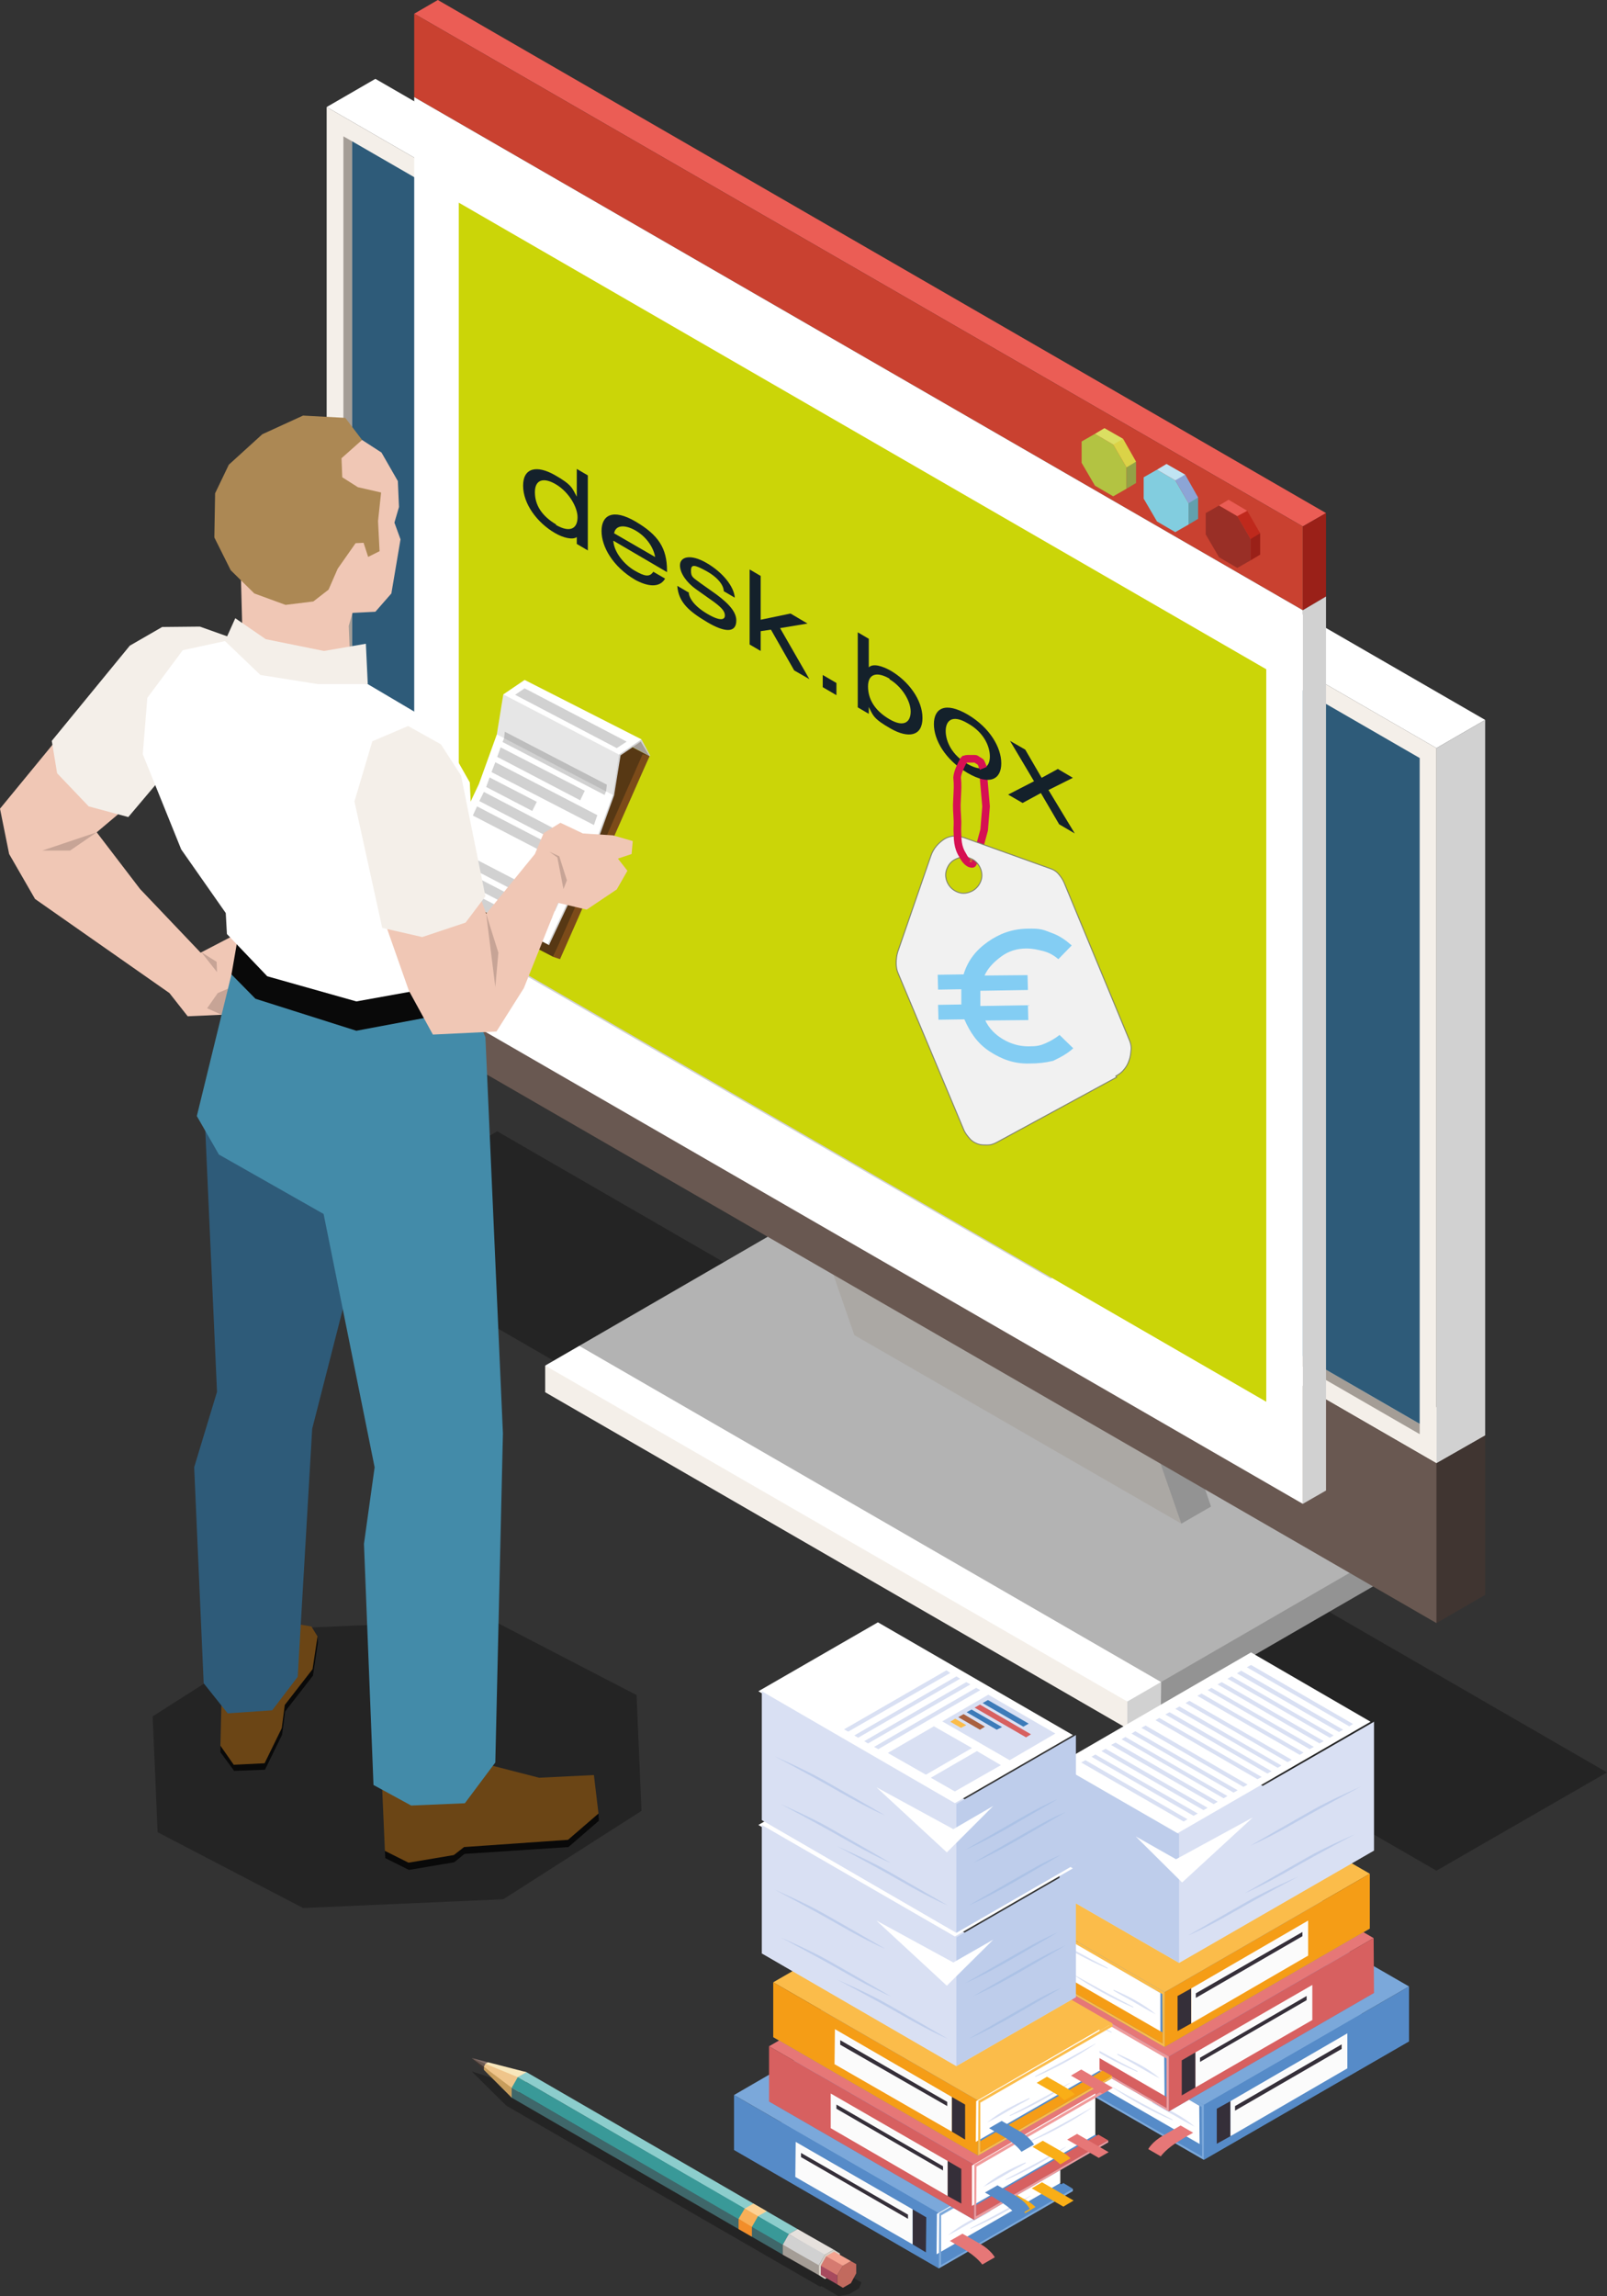 <?xml version="1.0" encoding="utf-8"?>
<!-- Generator: Adobe Illustrator 28.3.0, SVG Export Plug-In . SVG Version: 6.00 Build 0)  -->
<svg version="1.1" id="Ebene_1" xmlns="http://www.w3.org/2000/svg" xmlns:xlink="http://www.w3.org/1999/xlink" x="0px" y="0px"
	 viewBox="0 0 422.1 602.8" style="enable-background:new 0 0 422.1 602.8;" xml:space="preserve">
<rect x="0" y="0" width="422.1" height="602.8" fill="#333333" stroke="none"/>
<g>
	<polygon style="opacity:0.3;fill:#020203;" points="422.1,465.3 377.3,491.1 85.8,322.8 130.6,297 	"/>
	<g>
		<g>
			<polygon style="fill:#D1D1D1;" points="296.1,453.8 291.7,442.9 361.1,409.1 361.1,416.2 			"/>
			<polygon style="fill:#F4EFE9;" points="296.1,453.8 143.2,365.5 143.2,358.5 228.2,388.1 296.1,446.7 			"/>
			<polygon style="fill:#FFFFFF;" points="296.1,446.7 143.2,358.5 208.2,320.9 361.1,409.1 			"/>
		</g>
		<g>
			<polygon style="fill:#D1D1D1;" points="318.1,395.5 310.3,400 202.6,287.6 210.4,283.1 296.3,332.7 			"/>
			<polygon style="fill:#F4EFE9;" points="310.3,400 224.4,350.5 202.6,287.6 288.5,337.2 			"/>
		</g>
	</g>
	<polygon style="opacity:0.3;fill:#020203;" points="305,441.6 304.9,448.8 361.1,416.2 361.1,409.1 208.2,320.9 152.1,353.3 	"/>
	<g>
		<polygon style="fill:#F4EFE9;" points="390.1,376.8 377.3,384.1 85.8,215.8 98.6,208.5 		"/>
		<polygon style="fill:#403531;" points="390.1,418.7 377.3,426.1 368.5,401.4 377.3,384.1 390.1,376.8 		"/>
		<polygon style="fill:#695851;" points="377.3,384.1 85.8,215.8 85.8,257.8 377.3,426.1 		"/>
		<polygon style="fill:#FFFFFF;" points="390.1,189 377.3,196.4 85.8,28.1 98.6,20.7 		"/>
		<polygon style="fill:#D1D1D1;" points="390.1,376.8 377.3,384.1 377.3,196.4 390.1,189 		"/>
		<polygon style="fill:#F4EFE9;" points="377.3,196.4 85.8,28.1 85.8,215.8 377.3,384.1 		"/>
		<polygon style="fill:#A49D96;" points="372.9,373.8 372.9,376.5 90.2,213.3 90.2,35.8 92.5,37.1 92.5,211.9 		"/>
		<polygon style="fill:#2E5B79;" points="372.9,199 372.9,373.8 92.5,211.9 92.5,37.1 		"/>
	</g>
</g>
<polygon style="fill:#EB5D55;" points="348.3,134.7 342.2,138.2 108.8,3.6 115,0 "/>
<polygon style="fill:#9A2018;" points="348.3,156.6 342.2,160.2 342.2,138.2 348.3,134.7 "/>
<polygon style="fill:#D1D1D1;" points="348.3,391.3 342.2,394.8 342.2,160.2 348.3,156.6 "/>
<polygon style="fill:#C94130;" points="342.2,138.2 108.8,3.6 108.8,25.5 342.2,160.2 "/>
<g>
	<g>
		<polygon style="fill:#B3C342;" points="295.9,122.7 292.4,116.7 287.6,113.9 284.1,115.9 284.1,121.5 287.6,127.5 292.4,130.3 
			295.9,128.3 		"/>
		<polygon style="fill:#DBDF62;" points="292.4,116.7 287.6,113.9 290.1,112.4 295,115.2 293.1,116.8 		"/>
		<polygon style="fill:#DBD347;" points="295.9,122.7 292.4,116.7 295,115.2 298.4,121.2 296.5,122.9 		"/>
		<polygon style="fill:#93A146;" points="295.9,128.3 295.9,122.7 298.4,121.2 298.4,126.8 		"/>
	</g>
	<g>
		<polygon style="fill:#82CDDF;" points="312.2,132.1 308.7,126.1 303.9,123.3 300.4,125.3 300.4,130.9 303.9,136.9 308.7,139.7 
			312.2,137.7 		"/>
		<polygon style="fill:#C0E4F3;" points="308.7,126.1 303.9,123.3 306.4,121.8 311.3,124.6 309.4,126.2 		"/>
		<polygon style="fill:#8CA5D6;" points="312.2,132.1 308.7,126.1 311.3,124.6 314.7,130.6 312.8,132.4 		"/>
		<polygon style="fill:#62A0AD;" points="312.2,137.7 312.2,132.1 314.7,130.6 314.7,136.2 		"/>
	</g>
	<g>
		<polygon style="fill:#992F26;" points="328.5,141.5 325,135.5 320.2,132.7 316.7,134.7 316.7,140.3 320.2,146.3 325,149.1 
			328.5,147.1 		"/>
		<polygon style="fill:#EB5D55;" points="325,135.5 320.2,132.7 322.7,131.2 327.6,134.1 325.7,135.6 		"/>
		<polygon style="fill:#BF291C;" points="328.5,141.5 325,135.5 327.6,134.1 331,140 329.1,141.8 		"/>
		<polygon style="fill:#9A2018;" points="328.5,147.1 328.5,141.5 331,140 331,145.6 		"/>
	</g>
</g>
<polygon style="fill:#FFFFFF;" points="108.8,260.1 342.2,394.8 342.2,160.2 108.8,25.5 "/>
<polygon style="fill:#D1D1D1;" points="326.8,344.8 124.2,227.9 122.1,229.1 122.1,231.7 124.2,235.4 326.8,352.3 328.9,351.1 
	328.9,348.4 "/>
<polygon style="fill:#D1D1D1;" points="276,328.2 124.2,240.6 122.1,241.9 122.1,244.5 124.2,248.1 276,335.7 278.1,334.5 
	278.1,331.9 "/>
<g>
	<polygon style="opacity:0.3;fill:#020203;" points="139.7,548.9 220.5,595.5 222.1,596.4 222,596.7 224.9,598.4 226.3,599.2 
		225.6,600.8 223,602.3 220.2,602.8 218.7,601.9 215.8,600.2 215.4,600.3 213.8,599.4 133,552.8 123.9,543.8 	"/>
	<g>
		<polygon style="fill:#846F6A;" points="127.5,542.2 128.2,541.4 123.9,540.3 		"/>
		<polygon style="fill:#403531;" points="127.1,543.4 127.4,542.4 123.9,540.3 		"/>
		<polygon style="fill:#695851;" points="127.1,542.6 127.4,542.6 127.5,541.8 123.9,540.3 		"/>
		<polygon style="fill:#EFC58B;" points="134.4,550.7 138.2,547.9 138.3,544 134.2,543.4 127.5,541.8 127.1,542.6 132.1,547.1 		"/>
		<polygon style="fill:#C79D5C;" points="134.4,550.7 134.4,548.1 127.1,542.6 127.1,543.4 		"/>
		<polygon style="fill:#F8E7BC;" points="136,545.3 138.3,544 128.2,541.4 127.5,541.8 		"/>
	</g>
	<g>
		<polygon style="fill:#795C57;" points="205.6,589.3 207.2,586.5 209.5,585.2 211.1,586.1 211.1,588.7 209.5,591.5 207.2,592.8 
			205.6,591.9 		"/>
		<polygon style="fill:#8CCDCC;" points="207.2,586.5 209.5,585.2 138.3,544 136,545.3 207,586.5 		"/>
		<polygon style="fill:#399998;" points="205.6,589.3 207.2,586.5 136,545.3 134.4,548.1 205.4,589.4 		"/>
		<polygon style="fill:#3F676A;" points="205.6,591.9 205.6,589.3 134.4,548.1 134.4,550.7 		"/>
	</g>
	<g>
		<polygon style="fill:#D7D1C7;" points="215.1,594.7 216.7,591.9 219,590.6 220.6,591.6 220.6,594.2 219,596.9 216.7,598.3 
			215.1,597.3 		"/>
		<polygon style="fill:#E6E1DD;" points="216.7,591.9 219,590.6 209.5,585.2 207.2,586.5 216.4,592 		"/>
		<polygon style="fill:#D1D1D1;" points="215.1,594.7 216.7,591.9 207.2,586.5 205.6,589.3 214.8,594.8 		"/>
		<polygon style="fill:#A49D96;" points="215.1,597.3 215.1,594.7 205.6,589.3 205.6,591.9 		"/>
	</g>
	<g>
		<polygon style="fill:#C26A5E;" points="219.9,597.3 221.4,594.8 223.5,593.6 224.9,594.4 224.9,596.8 223.5,599.4 221.4,600.6 
			219.9,599.7 		"/>
		<polygon style="fill:#F4A390;" points="221.4,594.8 223.5,593.6 219.1,591.1 217,592.3 221.1,594.8 		"/>
		<polygon style="fill:#D57A70;" points="219.9,597.3 221.4,594.8 217,592.3 215.6,594.8 219.7,597.4 		"/>
		<polygon style="fill:#A74A5E;" points="219.9,599.7 219.9,597.3 215.6,594.8 215.6,597.2 		"/>
	</g>
	<g>
		<polygon style="fill:#FDD294;" points="199.1,581.8 201.4,580.5 197.9,578.5 195.6,579.8 198.8,581.8 		"/>
		<polygon style="fill:#F8AF57;" points="197.5,584.6 199.1,581.8 195.6,579.8 194,582.5 197.2,584.7 		"/>
		<polygon style="fill:#F28D29;" points="197.5,587.2 197.5,584.6 194,582.5 194,585.2 		"/>
	</g>
</g>
<polygon style="fill:#CBD508;" points="332.6,368 120.5,245.5 120.5,53.2 332.6,175.7 "/>
<g id="Ebene_2">
	<polyline style="fill:none;stroke:#D61053;stroke-width:2;stroke-miterlimit:10;" points="256.1,226.7 258.5,217.9 259,211.7 
		258.1,201.3 	"/>
	<path style="fill:#F1F1F1;stroke:#7F826D;stroke-width:0.25;stroke-miterlimit:10;" d="M293.3,282.8l-31.3,17
		c-0.9,0.5-1.7,0.8-2.7,0.8c-1,0-1.7,0-2.5-0.3c-0.8-0.3-1.5-0.7-2.1-1.4c-0.6-0.7-1.2-1.4-1.6-2.4l-17.2-41
		c-0.4-0.9-0.5-1.8-0.5-2.7s0.1-1.9,0.4-2.9l8.7-25.2c0.7-2,1.9-3.3,3.5-4.4c1.6-1,3.4-1,5.2-0.4l22.6,8.1c0.9,0.3,1.6,0.7,2.2,1.4
		s1.1,1.4,1.5,2.3l17,41c0.4,0.9,0.7,1.8,0.6,2.9s-0.2,1.9-0.5,2.7c-0.3,0.9-0.7,1.7-1.3,2.4c-0.6,0.8-1.3,1.3-2.2,1.8L293.3,282.8z
		 M251.8,234.3c1.2,0.4,2.4,0.2,3.6-0.4c1.1-0.6,1.9-1.6,2.3-2.8c0.4-1.2,0.2-2.5-0.4-3.6c-0.6-1.1-1.5-1.9-2.8-2.3
		c-1.2-0.4-2.4-0.2-3.6,0.4s-1.9,1.6-2.3,2.8c-0.4,1.2-0.2,2.5,0.4,3.6C249.6,233.1,250.6,233.9,251.8,234.3z"/>
	<path style="fill:#83CDF3;" d="M270.3,279.2c-3.9,0.1-7.2-1.1-10.4-3.2c-3.2-2.1-5.1-5-6.6-8.4l-6.8,0.1l-0.1-3.9l6.1-0.1
		c0-0.4,0-0.8,0-1l0-2c0-0.4,0-0.6,0-1l-6.1,0.1l-0.1-3.9l6.8-0.1c1.1-3.6,3.2-6.3,6.3-8.5c3.1-2.2,6.4-3.4,10.3-3.5
		s4.3,0.3,6.5,1.1c2.2,0.8,3.7,1.9,5.3,3.3l-3.5,3.6c-1.2-1-2.4-1.7-3.9-2.1c-1.6-0.4-2.9-0.7-4.5-0.7c-2.5,0-4.7,0.7-6.6,2.1
		c-1.9,1.4-3.5,3-4.4,5l11.3-0.1l0.1,3.9l-12.5,0.2c0,0.4,0,0.8,0,1s0,0.6,0,1c0,0.4,0,0.8,0,1c0,0.2,0,0.6,0,1l12.5-0.2l0.1,3.9
		l-11.3,0.1c1,2.1,2.6,3.7,4.6,4.9s4.3,1.9,6.7,1.9c2.3,0,3.1-0.2,4.5-0.8c1.4-0.6,2.7-1.4,3.7-2.2l3.6,3.5
		c-1.5,1.4-3.4,2.4-5.3,3.3C274.5,279,272.7,279.2,270.3,279.2L270.3,279.2z"/>
</g>
<g id="Ebene_4">
	<g>
		<path style="fill:#14212B;" d="M151.5,141L151.5,141c-1.1,0.8-3.6,0.2-5.8-1.1c-4.6-2.7-8.3-7.6-8.3-12.4c0-4.8,3.7-5.4,8.3-2.8
			s4.6,3.5,5.8,5.7l0,0v-7.3l2.9,1.7v19.7l-2.9-1.7V141L151.5,141z M146,137.8c4,2.3,5.7,0.7,5.7-2s-2.3-6.6-5.6-8.6s-5.6-1.3-5.6,2
			s1.7,6.2,5.6,8.5L146,137.8z"/>
		<path style="fill:#14212B;" d="M161.1,142c0.2,3.1,3,6.3,5.6,7.8s3.9,1.8,4.9,0.3l3.1,1.8c-1.5,2.6-4.8,2-7.9,0.3
			c-5.9-3.5-8.8-8.7-8.8-12.8s2.9-6,8.9-2.5s8.3,7,8.3,12.9v0.4l-14-8.2H161.1z M172.1,146.3c-0.5-2.9-2.6-5.6-5.3-7.1
			s-5.1-1.4-5.5,0.8l10.9,6.3H172.1z"/>
		<path style="fill:#14212B;" d="M180.9,155.4c0,1.3,1.1,3.5,4.8,5.7s4.7,1.5,4.7,0.5s-0.6-1.9-2.9-3.6l-4.8-3.4
			c-2.2-1.6-4.1-4-4.1-6.2s2.7-3.1,7-0.6s7.2,6.2,7.4,9.1l-2.9-1.7c0-1.5-1.5-3.6-4.6-5.3s-4-1.8-4-0.1s0.5,1.8,2.5,3.3l4.1,2.9
			c3.8,2.8,5.3,4.9,5.3,6.9c0,3.3-3,3.2-7.7,0.4s-7.5-5.2-7.8-9.5l2.9,1.7L180.9,155.4z"/>
		<path style="fill:#14212B;" d="M207.7,161.1l4.4,2.6l-7.2,1.2l7.7,13.4l-4-2.3l-6.1-10.7l-2.7,0.4v5.2l-2.9-1.7v-19.7l2.9,1.7
			v11.5l7.7-1.6H207.7z"/>
		<path style="fill:#14212B;" d="M216.1,177.2l3.6,2.1v3.2l-3.6-2.1V177.2z"/>
		<path style="fill:#14212B;" d="M225.3,166l2.9,1.7v7.5l0,0c1.1-1.1,3.5-0.4,5.8,0.9c4.6,2.7,8.3,7.6,8.3,12.4s-3.7,5.4-8.3,2.8
			s-4.7-3.5-5.8-5.7l0,0v1.8l-2.9-1.7V166L225.3,166z M233.7,178.2c-3.4-2-5.7-1.3-5.7,2s1.7,6.3,5.6,8.6s5.6,0.7,5.6-2
			s-2.2-6.5-5.6-8.5L233.7,178.2z"/>
		<path style="fill:#14212B;" d="M254.2,187.6c5.9,3.5,8.8,8.7,8.8,12.8s-2.9,6-8.9,2.5c-5.9-3.5-8.8-8.7-8.8-12.8
			S248.2,184.1,254.2,187.6z M254.2,189.9c-4.2-2.5-5.8-0.6-5.8,2s1.5,6.3,5.8,8.7s5.8,0.6,5.8-2S258.5,192.3,254.2,189.9z"/>
		<path style="fill:#14212B;" d="M277.9,201.9l3.9,2.3l-6.4,3.2l6.9,11.4l-4.1-2.4l-4.8-8.2l-4.8,2.6l-3.8-2.2l6.8-3.5l-6.3-10.6
			l4,2.3l4.3,7.4l4.4-2.4L277.9,201.9z"/>
	</g>
</g>
<path style="fill:none;stroke:#D61053;stroke-width:2;stroke-miterlimit:10;" d="M255.6,226.5c-0.1,0.3-0.1,0.4-0.8,0.2
	c-0.2-0.1-1.1-0.5-1.9-2.1c-0.4-0.7-1.4-2.1-1.4-5.5c-0.1-2,0-1.7,0-3.4c-0.1-2.9-0.3-3.2-0.1-6.3c0.1-2.1,0.2-3.3,0-5.3
	c0.1-1.4,1.1-3.4,1.7-4.5c0-0.1,0.1-0.1,0.2-0.2l0.1,0c0,0,0.2-0.2,0.7-0.2l1.9,0c0.1,0,0.3,0,0.4,0.1l1.1,0.7
	c0.1,0,0.2,0.3,0.3,0.5l0.5,1.2"/>
<g>
	<g>
		<path style="fill:#FBFBFB;" d="M360.3,531.7c1.9-1.1,3.5-0.5,3.5,1.5c0,1.9-1.6,4.4-3.5,5.5c-1.9,1.1-3.5,0.5-3.5-1.5
			C356.8,535.3,358.4,532.8,360.3,531.7z"/>
		<g>
			<path style="fill:#D9E0F3;" d="M358.3,538.5c0.4,0,1-0.1,1.6-0.4c1.6-0.9,2.9-3,2.9-4.6c0-0.8-0.3-1.3-0.8-1.5
				c0.8,0.1,1.3,0.6,1.3,1.7c0,1.6-1.3,3.6-2.9,4.6C359.6,538.7,358.8,538.8,358.3,538.5z"/>
			<path style="fill:#3D7BB9;" d="M362.8,533.5c0,1.6-1.3,3.6-2.9,4.6c-0.6,0.3-1.1,0.5-1.6,0.4c-0.5-0.2-0.8-0.8-0.8-1.5
				c0-1.6,1.3-3.6,2.9-4.6c0.6-0.3,1.1-0.5,1.6-0.4C362.4,532.2,362.8,532.7,362.8,533.5z"/>
		</g>
	</g>
	<path style="fill:#F9AE17;" d="M300.9,547.9l-2.7-1.6c0,0-3.9,2.3-5.2,3c-0.8,0.4-2.1,1.6-2.1,1.6l2.7,1.6c0,0,1.2-1.1,1.9-1.5
		C296.8,550.2,300.9,547.9,300.9,547.9z"/>
	<g>
		<path style="fill:#FBFBFB;" d="M351.1,519c1.9-1.1,3.5-0.5,3.5,1.5c0,1.9-1.6,4.4-3.5,5.5c-1.9,1.1-3.5,0.5-3.5-1.5
			C347.6,522.6,349.2,520.1,351.1,519z"/>
		<g>
			<path style="fill:#D9E0F3;" d="M349.1,525.8c0.4,0,1-0.1,1.6-0.4c1.6-0.9,2.9-3,2.9-4.6c0-0.8-0.3-1.3-0.8-1.5
				c0.8,0.1,1.3,0.6,1.3,1.7c0,1.6-1.3,3.6-2.9,4.6C350.3,525.9,349.6,526,349.1,525.8z"/>
			<path style="fill:#D76060;" d="M353.5,520.8c0,1.6-1.3,3.6-2.9,4.6c-0.6,0.3-1.1,0.5-1.6,0.4c-0.5-0.2-0.8-0.8-0.8-1.5
				c0-1.6,1.3-3.6,2.9-4.6c0.6-0.3,1.1-0.5,1.6-0.4C353.2,519.5,353.5,520,353.5,520.8z"/>
		</g>
	</g>
	<path style="fill:#568BC8;" d="M304.1,547.1l-3.3-1.9c0,0-3.5,2-4.7,2.7c-2.8,1.6-3.8,3.5-3.8,3.5l3.3,1.9c0,0,1.4-2.1,5.1-4.2
		C301.6,548.6,304.1,547.1,304.1,547.1z"/>
	<g>
		<path style="fill:#FBFBFB;" d="M350,502.2c1.9-1.1,3.5-0.5,3.5,1.5c0,1.9-1.6,4.4-3.5,5.5c-1.9,1.1-3.5,0.5-3.5-1.5
			C346.5,505.7,348.1,503.3,350,502.2z"/>
		<g>
			<path style="fill:#D9E0F3;" d="M348,508.9c0.4,0,1-0.1,1.6-0.4c1.6-0.9,2.9-3,2.9-4.6c0-0.8-0.3-1.3-0.8-1.5
				c0.8,0.1,1.3,0.6,1.3,1.7c0,1.6-1.3,3.6-2.9,4.6C349.3,509.1,348.5,509.2,348,508.9z"/>
			<path style="fill:#F59D16;" d="M352.5,504c0,1.6-1.3,3.6-2.9,4.6c-0.6,0.3-1.1,0.5-1.6,0.4c-0.5-0.2-0.8-0.8-0.8-1.5
				c0-1.6,1.3-3.6,2.9-4.6c0.6-0.3,1.1-0.5,1.6-0.4C352.2,502.6,352.5,503.2,352.5,504z"/>
		</g>
	</g>
	<path style="fill:#568BC8;" d="M303.1,530.3l-3.3-1.9c0,0-3.5,2-4.7,2.7c-2.8,1.6-3.8,3.5-3.8,3.5l3.3,1.9c0,0,1.4-2.1,5.1-4.2
		C300.5,531.7,303.1,530.3,303.1,530.3z"/>
	<path style="fill:#ACC2E6;" d="M282.3,494.8c0,0,4.2,2.5,12.2,7.1c8,4.6,12,6.2,12,6.2s-11.6-6.7-16.4-9.4
		C285.3,496,282.3,494.8,282.3,494.8z"/>
	<path style="fill:#ACC2E6;" d="M283.2,480.2c0,0,4.2,2.5,12.2,7.1c8,4.6,12,6.2,12,6.2s-11.6-6.7-16.4-9.4
		C286.2,481.5,283.2,480.2,283.2,480.2z"/>
	<path style="fill:#ACC2E6;" d="M281.1,483.6c0,0,4.2,2.5,12.2,7.1c8,4.6,12,6.2,12,6.2s-11.6-6.7-16.4-9.4
		C284.1,484.9,281.1,483.6,281.1,483.6z"/>
	<g>
		<g>
			<polygon style="fill:#568BC8;" points="370.1,535.9 334.9,515.6 281,546.7 316.2,567 			"/>
			<polygon style="fill:#7BA8DA;" points="370.1,521.5 334.9,501.2 281,532.3 316.2,552.6 			"/>
			<polygon style="fill:#568BC8;" points="316.2,552.6 316.2,567 370.1,535.9 370.1,521.5 			"/>
			<g>
				<polygon style="fill:#352F39;" points="319.6,553.6 323.2,551.6 323.2,560.8 319.6,562.8 				"/>
				<polygon style="fill:#FBFBFB;" points="353.9,533.8 353.9,543 323.2,560.8 323.2,551.6 				"/>
				<polygon style="fill:#352F39;" points="324.4,554.1 324.4,552.9 352.4,536.7 352.4,537.9 				"/>
			</g>
			<g>
				<polygon style="fill:#FFFFFF;" points="315.1,563.4 282.7,544.7 282.7,533.9 315,552.8 				"/>
				<polygon style="fill:#7BA8DA;" points="281,546.7 281,546.1 315.7,566.1 315.6,553.1 281,533.1 281,532.3 316.2,552.6 
					316.2,567 				"/>
			</g>
			<polygon style="fill:#568BC8;" points="281,546.1 283.6,544.7 315.7,563.2 315.7,566.1 			"/>
			<path style="fill:#D9E0F3;" d="M301.2,546.4c-5.4-2.3-10.8-5.3-15.7-8.6c0,0,0-0.1,0-0.1c5.2,2.9,10.4,5.8,15.7,8.5
				C301.3,546.3,301.3,546.4,301.2,546.4z"/>
			<path style="fill:#D9E0F3;" d="M307.9,556.6c-5.4-2.3-10.8-5.3-15.7-8.6c0,0,0-0.1,0-0.1c5.2,2.9,10.4,5.8,15.7,8.5
				C308.1,556.5,308,556.7,307.9,556.6z"/>
			<path style="fill:#D9E0F3;" d="M313.8,558.3c-1.9-0.9-3.7-2-5.6-3.1c-1.8-1-3.7-2-5.5-3.1c-0.1-0.1,0-0.2,0.1-0.2
				C306.6,553.6,310.7,555.6,313.8,558.3C314,558.3,313.9,558.4,313.8,558.3z"/>
		</g>
		<path style="fill:#E67777;" d="M313.4,559.9l-3.3-1.9c0,0-3.5,2-4.7,2.7c-2.8,1.6-3.8,3.5-3.8,3.5l3.3,1.9c0,0,1.4-2.1,5.1-4.2
			C310.8,561.3,313.4,559.9,313.4,559.9z"/>
		<g>
			<polygon style="fill:#568BC8;" points="360.9,523.2 325.7,502.9 271.8,534 307,554.3 			"/>
			<polygon style="fill:#E67777;" points="360.8,508.8 325.6,488.4 271.8,519.5 307,539.9 			"/>
			<polygon style="fill:#D76060;" points="307,539.9 307,554.3 360.9,523.2 360.8,508.8 			"/>
			<g>
				<polygon style="fill:#352F39;" points="310.4,540.9 314,538.8 314,548 310.4,550.1 				"/>
				<polygon style="fill:#FBFBFB;" points="344.7,521.1 344.7,530.3 314,548 314,538.8 				"/>
				<polygon style="fill:#352F39;" points="315.2,541.3 315.2,540.2 343.2,524 343.2,525.1 				"/>
			</g>
			<g>
				<polygon style="fill:#FFFFFF;" points="305.9,550.7 273.5,531.9 273.5,521.2 305.8,540 				"/>
				<polygon style="fill:#F09B9B;" points="271.8,534 271.8,533.4 306.4,553.4 306.4,540.4 271.8,520.4 271.8,519.5 307,539.9 
					307,554.3 				"/>
			</g>
			<polygon style="fill:#D76060;" points="271.8,533.4 274.3,531.9 306.4,550.5 306.4,553.4 			"/>
			<path style="fill:#D9E0F3;" d="M291.9,533.6c-5.4-2.3-10.8-5.3-15.7-8.6c0,0,0-0.1,0-0.1c5.2,2.9,10.4,5.8,15.7,8.5
				C292.1,533.5,292,533.7,291.9,533.6z"/>
			<path style="fill:#D9E0F3;" d="M298.7,543.9c-5.4-2.3-10.8-5.3-15.7-8.6c0,0,0-0.1,0-0.1c5.2,2.9,10.4,5.8,15.7,8.5
				C298.9,543.8,298.8,543.9,298.7,543.9z"/>
			<path style="fill:#D9E0F3;" d="M304.6,545.6c-1.9-0.9-3.7-2-5.6-3.1c-1.8-1.1-3.7-2-5.5-3.1c-0.1-0.1,0-0.2,0.1-0.2
				C297.4,540.9,301.5,542.9,304.6,545.6C304.7,545.6,304.7,545.6,304.6,545.6z"/>
		</g>
		<g>
			<polygon style="fill:#568BC8;" points="359.8,506.3 324.6,486 270.7,517.1 305.9,537.4 			"/>
			<polygon style="fill:#FBBC4A;" points="359.8,491.9 324.6,471.6 270.7,502.7 305.9,523 			"/>
			<polygon style="fill:#F59D16;" points="305.9,523 305.9,537.4 359.8,506.3 359.8,491.9 			"/>
			<g>
				<polygon style="fill:#352F39;" points="309.3,524 312.9,522 312.9,531.2 309.3,533.2 				"/>
				<polygon style="fill:#FBFBFB;" points="343.6,504.2 343.6,513.4 312.9,531.2 312.9,522 				"/>
				<polygon style="fill:#352F39;" points="314.1,524.5 314.1,523.3 342.1,507.2 342.1,508.3 				"/>
			</g>
			<g>
				<polygon style="fill:#FFFFFF;" points="304.8,533.8 272.4,515.1 272.4,504.3 304.8,523.2 				"/>
				<polygon style="fill:#FBBC4A;" points="270.7,517.1 270.7,516.6 305.4,536.5 305.3,523.5 270.7,503.5 270.7,502.7 305.9,523 
					305.9,537.4 				"/>
			</g>
			<polygon style="fill:#F59D16;" points="270.7,516.6 273.3,515.1 305.4,533.6 305.4,536.5 			"/>
			<path style="fill:#D9E0F3;" d="M290.9,516.8c-5.4-2.3-10.8-5.3-15.7-8.6c0,0,0-0.1,0-0.1c5.2,2.9,10.4,5.8,15.7,8.5
				C291,516.7,291,516.8,290.9,516.8z"/>
			<path style="fill:#D9E0F3;" d="M297.6,527c-5.4-2.3-10.8-5.3-15.7-8.6c0,0,0-0.1,0-0.1c5.2,2.9,10.4,5.8,15.7,8.5
				C297.8,526.9,297.7,527.1,297.6,527z"/>
			<path style="fill:#D9E0F3;" d="M303.6,528.8c-1.9-0.9-3.7-2-5.6-3.1c-1.8-1.1-3.7-2-5.5-3.1c-0.1-0.1,0-0.2,0.1-0.2
				C296.3,524,300.4,526.1,303.6,528.8C303.7,528.7,303.6,528.8,303.6,528.8z"/>
		</g>
		<polygon style="fill:#D9E0F3;" points="360.9,485.8 329.5,467.6 278.3,497.2 309.7,515.3 		"/>
		<polygon style="fill:#FFFFFF;" points="360,452 328.6,433.8 277.5,463.4 308.9,481.5 		"/>
		<g>
			<polygon style="fill:#D9E0F3;" points="331.4,466.5 304.5,451 303.5,451.6 330.3,467.1 			"/>
			<polygon style="fill:#D9E0F3;" points="334,465 307.2,449.5 306.1,450.1 332.9,465.6 			"/>
			<polygon style="fill:#D9E0F3;" points="336.6,463.5 309.8,448 308.7,448.6 335.6,464.1 			"/>
			<polygon style="fill:#D9E0F3;" points="339.3,462 312.4,446.5 311.4,447.1 338.2,462.6 			"/>
		</g>
		<g>
			<polygon style="fill:#D9E0F3;" points="319.8,473 293,457.5 291.9,458.1 318.8,473.6 			"/>
			<polygon style="fill:#D9E0F3;" points="322.4,471.5 295.6,456 294.6,456.6 321.4,472.1 			"/>
			<polygon style="fill:#D9E0F3;" points="325.1,470 298.2,454.5 297.2,455.1 324,470.6 			"/>
			<polygon style="fill:#D9E0F3;" points="327.7,468.5 300.9,453 299.8,453.6 326.6,469.1 			"/>
		</g>
		<g>
			<polygon style="fill:#D9E0F3;" points="311.9,477.6 285.1,462.1 284,462.7 310.9,478.2 			"/>
			<polygon style="fill:#D9E0F3;" points="314.6,476.1 287.7,460.6 286.7,461.2 313.5,476.7 			"/>
			<polygon style="fill:#D9E0F3;" points="317.2,474.6 290.4,459.1 289.3,459.7 316.1,475.2 			"/>
			<polygon style="fill:#D9E0F3;" points="319.8,473 293,457.5 291.9,458.1 318.8,473.6 			"/>
		</g>
		<g>
			<polygon style="fill:#D9E0F3;" points="342.4,460.1 315.6,444.6 314.5,445.2 341.4,460.7 			"/>
			<polygon style="fill:#D9E0F3;" points="345.1,458.6 318.2,443.1 317.2,443.7 344,459.2 			"/>
			<polygon style="fill:#D9E0F3;" points="347.7,457.1 320.9,441.6 319.8,442.2 346.6,457.7 			"/>
			<polygon style="fill:#D9E0F3;" points="350.3,455.6 323.5,440.1 322.4,440.7 349.3,456.2 			"/>
			<polygon style="fill:#D9E0F3;" points="352.8,454.1 326,438.6 324.9,439.3 351.7,454.7 			"/>
			<polygon style="fill:#D9E0F3;" points="355.4,452.6 328.6,437.1 327.5,437.7 354.4,453.2 			"/>
		</g>
		<polygon style="fill:#D9E0F3;" points="309.7,481.5 309.7,515.3 360.9,485.8 360.9,452 		"/>
		<polygon style="fill:#BECDEB;" points="278.3,463.4 309.7,481.5 309.7,515.3 278.3,497.2 		"/>
		<polygon style="fill:#FFFFFF;" points="329.1,477.1 308.9,488.1 298.3,482.1 310.5,494.2 		"/>
		<path style="fill:#BECDEB;" d="M341.1,492.6c0,0-9,4.7-17,9.3s-12,6.2-12,6.2s11.6-6.7,16.4-9.4
			C333.3,496,341.1,492.6,341.1,492.6z"/>
		<path style="fill:#BECDEB;" d="M356,481.5c0,0-9,4.7-17,9.3c-8,4.6-12,6.2-12,6.2s11.6-6.7,16.4-9.4
			C348.1,484.9,356,481.5,356,481.5z"/>
		<path style="fill:#BECDEB;" d="M357.5,469c0,0-9,4.7-17,9.3c-8,4.6-12,6.2-12,6.2s11.6-6.7,16.4-9.4
			C349.7,472.4,357.5,469,357.5,469z"/>
	</g>
</g>
<g>
	<g>
		<path style="fill:#FBFBFB;" d="M202.6,560.2c-1.9-1.1-3.5-0.5-3.5,1.5c0,1.9,1.6,4.4,3.5,5.5c1.9,1.1,3.5,0.5,3.5-1.5
			C206,563.8,204.5,561.3,202.6,560.2z"/>
		<g>
			<path style="fill:#D9E0F3;" d="M204.6,567c-0.4,0-1-0.1-1.6-0.4c-1.6-0.9-2.9-3-2.9-4.6c0-0.8,0.3-1.3,0.8-1.5
				c-0.8,0.1-1.3,0.6-1.3,1.7c0,1.6,1.3,3.6,2.9,4.6C203.3,567.1,204,567.2,204.6,567z"/>
			<path style="fill:#3D7BB9;" d="M200.1,562c0,1.6,1.3,3.6,2.9,4.6c0.6,0.3,1.1,0.5,1.6,0.4c0.5-0.2,0.8-0.8,0.8-1.5
				c0-1.6-1.3-3.6-2.9-4.6c-0.6-0.3-1.1-0.5-1.6-0.4C200.4,560.7,200.1,561.2,200.1,562z"/>
		</g>
	</g>
	<g>
		<path style="fill:#FBFBFB;" d="M211.8,547.5c-1.9-1.1-3.5-0.5-3.5,1.5c0,1.9,1.6,4.4,3.5,5.5c1.9,1.1,3.5,0.5,3.5-1.5
			C215.3,551,213.7,548.6,211.8,547.5z"/>
		<g>
			<path style="fill:#D9E0F3;" d="M213.8,554.3c-0.4,0-1-0.1-1.6-0.4c-1.6-0.9-2.9-3-2.9-4.6c0-0.8,0.3-1.3,0.8-1.5
				c-0.8,0.1-1.3,0.6-1.3,1.7c0,1.6,1.3,3.6,2.9,4.6C212.5,554.4,213.3,554.5,213.8,554.3z"/>
			<path style="fill:#D76060;" d="M209.3,549.3c0,1.6,1.3,3.6,2.9,4.6c0.6,0.3,1.1,0.5,1.6,0.4c0.5-0.2,0.8-0.8,0.8-1.5
				c0-1.6-1.3-3.6-2.9-4.6c-0.6-0.3-1.1-0.5-1.6-0.4C209.7,547.9,209.3,548.5,209.3,549.3z"/>
		</g>
	</g>
	<g>
		<path style="fill:#FBFBFB;" d="M212.8,530.6c-1.9-1.1-3.5-0.5-3.5,1.5c0,1.9,1.6,4.4,3.5,5.5c1.9,1.1,3.5,0.5,3.5-1.5
			S214.8,531.7,212.8,530.6z"/>
		<g>
			<path style="fill:#D9E0F3;" d="M214.8,537.4c-0.4,0-1-0.1-1.6-0.4c-1.6-0.9-2.9-3-2.9-4.6c0-0.8,0.3-1.3,0.8-1.5
				c-0.8,0.1-1.3,0.6-1.3,1.7c0,1.6,1.3,3.6,2.9,4.6C213.6,537.6,214.3,537.6,214.8,537.4z"/>
			<path style="fill:#F59D16;" d="M210.4,532.4c0,1.6,1.3,3.6,2.9,4.6c0.6,0.3,1.1,0.5,1.6,0.4c0.5-0.2,0.8-0.8,0.8-1.5
				c0-1.6-1.3-3.6-2.9-4.6c-0.6-0.3-1.1-0.5-1.6-0.4C210.7,531.1,210.4,531.6,210.4,532.4z"/>
		</g>
	</g>
	<g>
		<polygon style="fill:#D9E0F3;" points="218.5,452.2 245.4,436.7 246.4,437.3 219.6,452.8 		"/>
		<polygon style="fill:#D9E0F3;" points="215.9,450.7 242.7,435.2 243.8,435.8 217,451.3 		"/>
		<polygon style="fill:#D9E0F3;" points="213.3,449.2 240.1,433.7 241.2,434.3 214.3,449.8 		"/>
		<polygon style="fill:#D9E0F3;" points="210.7,447.6 237.5,432.2 238.5,432.8 211.7,448.3 		"/>
		<polygon style="fill:#D9E0F3;" points="208.2,446.2 235,430.7 236.1,431.3 209.2,446.8 		"/>
		<polygon style="fill:#D9E0F3;" points="205.6,444.7 232.4,429.2 233.5,429.8 206.6,445.3 		"/>
	</g>
	<g>
		<g>
			<polygon style="fill:#568BC8;" points="192.8,564.4 228,544.1 281.8,575.2 246.6,595.5 			"/>
			<polygon style="fill:#7BA8DA;" points="192.8,550 228,529.6 281.9,560.7 246.7,581.1 			"/>
			<polygon style="fill:#568BC8;" points="246.7,581.1 246.6,595.5 192.8,564.4 192.8,550 			"/>
			<g>
				<polygon style="fill:#352F39;" points="243.3,582.1 239.7,580 239.7,589.2 243.2,591.3 				"/>
				<polygon style="fill:#FBFBFB;" points="209,562.3 208.9,571.5 239.7,589.2 239.7,580 				"/>
				<polygon style="fill:#352F39;" points="238.5,582.5 238.5,581.4 210.4,565.2 210.4,566.3 				"/>
			</g>
			<g>
				<polygon style="fill:#FFFFFF;" points="246,591.8 278.5,573.1 278.5,562.4 246.1,581.2 				"/>
				<polygon style="fill:#7BA8DA;" points="281.8,575.2 281.8,574.6 247.2,594.6 247.2,581.6 281.9,561.6 281.9,560.7 246.7,581.1 
					246.6,595.5 				"/>
			</g>
			<polygon style="fill:#568BC8;" points="281.8,574.6 279.3,573.1 247.2,591.7 247.2,594.6 			"/>
			<path style="fill:#D9E0F3;" d="M261.7,574.8c5.4-2.3,10.8-5.3,15.7-8.6c0,0,0-0.1,0-0.1c-5.2,2.9-10.4,5.8-15.7,8.5
				C261.5,574.7,261.6,574.9,261.7,574.8z"/>
			<path style="fill:#D9E0F3;" d="M255,585.1c5.4-2.3,10.8-5.3,15.7-8.6c0,0,0-0.1,0-0.1c-5.2,2.9-10.4,5.8-15.7,8.5
				C254.8,585,254.9,585.1,255,585.1z"/>
			<path style="fill:#D9E0F3;" d="M249,586.8c1.9-0.9,3.7-2,5.6-3.1c1.8-1.1,3.7-2,5.5-3.1c0.1-0.1,0-0.2-0.1-0.2
				C256.3,582.1,252.2,584.1,249,586.8C248.9,586.8,249,586.8,249,586.8z"/>
		</g>
		<path style="fill:#E67777;" d="M249.5,588.3l3.3-1.9c0,0,3.5,2,4.7,2.7c2.8,1.6,3.8,3.5,3.8,3.5l-3.3,1.9c0,0-1.4-2.1-5.1-4.2
			C252,589.8,249.5,588.3,249.5,588.3z"/>
		<polygon style="fill:#F9AE17;" points="271,574.5 273.7,572.9 282,577.7 279.3,579.3 		"/>
		<path style="fill:#F9AE17;" d="M262,576.4l2.7-1.6c0,0,3.9,2.3,5.2,3c0.8,0.4,2.1,1.6,2.1,1.6l-2.7,1.6c0,0-1.2-1.1-1.9-1.5
			C266,578.7,262,576.4,262,576.4z"/>
		<g>
			<polygon style="fill:#568BC8;" points="202,551.7 237.2,531.3 291.1,562.4 255.9,582.8 			"/>
			<polygon style="fill:#E67777;" points="202,537.2 237.2,516.9 291.1,548 255.9,568.3 			"/>
			<polygon style="fill:#D76060;" points="255.9,568.3 255.9,582.8 202,551.7 202,537.2 			"/>
			<g>
				<polygon style="fill:#352F39;" points="252.5,569.4 248.9,567.3 248.9,576.5 252.5,578.5 				"/>
				<polygon style="fill:#FBFBFB;" points="218.2,549.6 218.2,558.7 248.9,576.5 248.9,567.3 				"/>
				<polygon style="fill:#352F39;" points="247.7,569.8 247.7,568.7 219.7,552.5 219.7,553.6 				"/>
			</g>
			<g>
				<polygon style="fill:#FFFFFF;" points="255.3,579.1 287.7,560.4 287.7,549.6 255.3,568.5 				"/>
				<polygon style="fill:#F09B9B;" points="291.1,562.4 291.1,561.9 256.4,581.8 256.5,568.8 291.1,548.8 291.1,548 255.9,568.3 
					255.9,582.8 				"/>
			</g>
			<polygon style="fill:#D76060;" points="291.1,561.9 288.5,560.4 256.4,578.9 256.4,581.8 			"/>
			<path style="fill:#D9E0F3;" d="M270.9,562.1c5.4-2.3,10.8-5.3,15.7-8.6c0,0,0-0.1,0-0.1c-5.2,2.9-10.4,5.8-15.7,8.5
				C270.8,562,270.8,562.1,270.9,562.1z"/>
			<path style="fill:#D9E0F3;" d="M264.2,572.3c5.4-2.3,10.8-5.3,15.7-8.6c0,0,0-0.1,0-0.1c-5.2,2.9-10.4,5.8-15.7,8.5
				C264,572.3,264.1,572.4,264.2,572.3z"/>
			<path style="fill:#D9E0F3;" d="M258.3,574.1c1.9-0.9,3.7-2,5.6-3.1c1.8-1.1,3.7-2,5.5-3.1c0.1-0.1,0-0.2-0.1-0.2
				C265.5,569.3,261.4,571.4,258.3,574.1C258.1,574,258.2,574.1,258.3,574.1z"/>
		</g>
		<path style="fill:#568BC8;" d="M258.7,575.6l3.3-1.9c0,0,3.5,2,4.7,2.7c2.8,1.6,3.8,3.5,3.8,3.5l-3.3,1.9c0,0-1.4-2.1-5.1-4.2
			C261.3,577,258.7,575.6,258.7,575.6z"/>
		<polygon style="fill:#E67777;" points="280.3,561.7 282.9,560.2 291.2,565 288.6,566.5 		"/>
		<path style="fill:#F9AE17;" d="M271.2,563.6l2.7-1.6c0,0,3.9,2.2,5.2,3c0.8,0.4,2.1,1.6,2.1,1.6l-2.7,1.6c0,0-1.2-1.1-1.9-1.5
			C275.2,566,271.2,563.6,271.2,563.6z"/>
		<g>
			<polygon style="fill:#568BC8;" points="203.1,534.8 238.3,514.5 292.1,545.6 256.9,565.9 			"/>
			<polygon style="fill:#FBBC4A;" points="203.1,520.4 238.3,500.1 292.2,531.2 257,551.5 			"/>
			<polygon style="fill:#F59D16;" points="257,551.5 256.9,565.9 203.1,534.8 203.1,520.4 			"/>
			<g>
				<polygon style="fill:#352F39;" points="253.5,552.5 250,550.5 250,559.6 253.5,561.7 				"/>
				<polygon style="fill:#FBFBFB;" points="219.3,532.7 219.2,541.9 250,559.6 250,550.5 				"/>
				<polygon style="fill:#352F39;" points="248.8,552.9 248.8,551.8 220.7,535.6 220.7,536.8 				"/>
			</g>
			<g>
				<polygon style="fill:#FFFFFF;" points="256.3,562.3 288.8,543.6 288.8,532.8 256.4,551.6 				"/>
				<polygon style="fill:#FBBC4A;" points="292.1,545.6 292.1,545 257.5,565 257.5,552 292.2,532 292.2,531.2 257,551.5 
					256.9,565.9 				"/>
			</g>
			<polygon style="fill:#F59D16;" points="292.1,545 289.6,543.6 257.5,562.1 257.5,565 			"/>
			<path style="fill:#D9E0F3;" d="M272,545.2c5.4-2.3,10.8-5.3,15.7-8.6c0,0,0-0.1,0-0.1c-5.2,2.9-10.4,5.8-15.7,8.5
				C271.8,545.1,271.9,545.3,272,545.2z"/>
			<path style="fill:#D9E0F3;" d="M265.3,555.5c5.4-2.3,10.8-5.3,15.7-8.6c0,0,0-0.1,0-0.1c-5.2,2.9-10.4,5.8-15.7,8.5
				C265.1,555.4,265.2,555.5,265.3,555.5z"/>
			<path style="fill:#D9E0F3;" d="M259.3,557.2c1.9-0.9,3.7-2,5.6-3.1c1.8-1.1,3.7-2,5.5-3.1c0.1-0.1,0-0.2-0.1-0.2
				C266.6,552.5,262.5,554.5,259.3,557.2C259.2,557.2,259.3,557.2,259.3,557.2z"/>
		</g>
		<path style="fill:#568BC8;" d="M259.8,558.7l3.3-1.9c0,0,3.5,2,4.7,2.7c2.8,1.6,3.8,3.5,3.8,3.5l-3.3,1.9c0,0-1.4-2.1-5.1-4.2
			C262.3,560.2,259.8,558.7,259.8,558.7z"/>
		<polygon style="fill:#E67777;" points="281.3,544.9 284,543.3 292.3,548.1 289.6,549.7 		"/>
		<path style="fill:#F9AE17;" d="M272.3,546.8l2.7-1.6c0,0,3.9,2.2,5.2,3c0.8,0.4,2.1,1.6,2.1,1.6l-2.7,1.6c0,0-1.2-1.1-1.9-1.5
			C276.3,549.1,272.3,546.8,272.3,546.8z"/>
		<polygon style="fill:#D9E0F3;" points="200.1,512.8 231.5,494.7 282.6,524.3 251.2,542.4 		"/>
		<polygon style="fill:#FFFFFF;" points="199.2,479.1 230.6,460.9 281.8,490.5 250.4,508.6 		"/>
		<polygon style="fill:#D9E0F3;" points="247.5,486.9 259.6,479.9 277.2,490.1 265.2,497.1 		"/>
		<polygon style="fill:#D9E0F3;" points="244.5,501.7 256.6,494.7 262.9,498.4 250.8,505.4 		"/>
		<polygon style="fill:#D9E0F3;" points="233.2,495.2 245.3,488.2 255.3,493.9 243.2,500.9 		"/>
		<g>
			<polygon style="fill:#D9E0F3;" points="229.6,493.6 256.4,478.1 257.5,478.7 230.7,494.2 			"/>
			<polygon style="fill:#D9E0F3;" points="227,492.1 253.8,476.6 254.9,477.2 228,492.7 			"/>
			<polygon style="fill:#D9E0F3;" points="224.4,490.6 251.2,475.1 252.2,475.7 225.4,491.2 			"/>
			<polygon style="fill:#D9E0F3;" points="221.7,489 248.6,473.5 249.6,474.2 222.8,489.7 			"/>
		</g>
		<g>
			<polygon style="fill:#D9E0F3;" points="218.5,487.2 245.4,471.7 246.4,472.3 219.6,487.8 			"/>
			<polygon style="fill:#D9E0F3;" points="215.9,485.7 242.7,470.2 243.8,470.8 217,486.3 			"/>
			<polygon style="fill:#D9E0F3;" points="213.3,484.2 240.1,468.7 241.2,469.3 214.3,484.8 			"/>
			<polygon style="fill:#D9E0F3;" points="210.7,482.7 237.5,467.2 238.5,467.8 211.7,483.3 			"/>
			<polygon style="fill:#D9E0F3;" points="208.2,481.2 235,465.7 236.1,466.3 209.2,481.8 			"/>
			<polygon style="fill:#D9E0F3;" points="205.6,479.7 232.4,464.2 233.5,464.8 206.6,480.3 			"/>
		</g>
		<polygon style="fill:#3D7BB9;" points="258.1,482.1 259.5,481.3 270.2,487.5 268.8,488.3 		"/>
		<polygon style="fill:#D76060;" points="256,483.3 257.4,482.5 270.8,490.3 269.5,491.1 		"/>
		<polygon style="fill:#A96140;" points="251.7,485.8 253.1,485 258.7,488.3 257.4,489.1 		"/>
		<polygon style="fill:#FBBC4A;" points="249.6,487 250.9,486.2 253.8,487.9 252.4,488.7 		"/>
		<polygon style="fill:#3D7BB9;" points="253.9,484.5 255.2,483.8 263.2,488.4 261.8,489.1 		"/>
		<polygon style="fill:#D9E0F3;" points="251.2,508.6 251.2,542.4 200.1,512.8 200.1,479.1 		"/>
		<polygon style="fill:#BECDEB;" points="282.6,490.5 251.2,508.6 251.2,542.4 282.6,524.3 		"/>
		<polygon style="fill:#FFFFFF;" points="230.2,504.2 250.4,515.2 260.9,509.2 248.7,521.3 		"/>
		<path style="fill:#BECDEB;" d="M219.9,519.7c0,0,9,4.7,17,9.3c8,4.6,12,6.2,12,6.2s-11.6-6.7-16.4-9.4
			C227.7,523.1,219.9,519.7,219.9,519.7z"/>
		<path style="fill:#BECDEB;" d="M205,508.6c0,0,9,4.7,17,9.3c8,4.6,12,6.2,12,6.2s-11.6-6.7-16.4-9.4
			C212.8,512,205,508.6,205,508.6z"/>
		<path style="fill:#ACC2E6;" d="M278.7,521.9c0,0-4.2,2.5-12.2,7.1c-8,4.6-12,6.2-12,6.2s11.6-6.7,16.4-9.4
			C275.6,523.1,278.7,521.9,278.7,521.9z"/>
		<path style="fill:#ACC2E6;" d="M277.8,507.3c0,0-4.2,2.5-12.2,7.1c-8,4.6-12,6.2-12,6.2s11.6-6.7,16.4-9.4
			C274.7,508.6,277.8,507.3,277.8,507.3z"/>
		<path style="fill:#ACC2E6;" d="M279.9,510.7c0,0-4.2,2.5-12.2,7.1c-8,4.6-12,6.2-12,6.2s11.6-6.7,16.4-9.4
			C276.9,512,279.9,510.7,279.9,510.7z"/>
		<path style="fill:#BECDEB;" d="M203.5,496.1c0,0,9,4.7,17,9.3c8,4.6,12,6.2,12,6.2s-11.6-6.7-16.4-9.4
			C211.3,499.5,203.5,496.1,203.5,496.1z"/>
		<polygon style="fill:#D9E0F3;" points="200.1,477.8 231.5,459.7 282.6,489.3 251.2,507.4 		"/>
		<polygon style="fill:#FFFFFF;" points="199.2,444 230.6,425.9 281.8,455.5 250.4,473.6 		"/>
		<polygon style="fill:#D9E0F3;" points="247.5,451.9 259.6,444.9 277.2,455.1 265.2,462.1 		"/>
		<polygon style="fill:#D9E0F3;" points="244.5,466.7 256.6,459.7 262.9,463.4 250.8,470.3 		"/>
		<polygon style="fill:#D9E0F3;" points="233.2,460.2 245.3,453.2 255.3,458.9 243.2,465.9 		"/>
		<g>
			<polygon style="fill:#D9E0F3;" points="229.6,458.6 256.4,443.1 257.5,443.7 230.7,459.2 			"/>
			<polygon style="fill:#D9E0F3;" points="227,457.1 253.8,441.6 254.9,442.2 228,457.7 			"/>
			<polygon style="fill:#D9E0F3;" points="224.4,455.6 251.2,440.1 252.2,440.7 225.4,456.2 			"/>
			<polygon style="fill:#D9E0F3;" points="221.7,454 248.6,438.5 249.6,439.2 222.8,454.6 			"/>
		</g>
		<polygon style="fill:#3D7BB9;" points="258.1,447.1 259.5,446.3 270.2,452.5 268.8,453.3 		"/>
		<polygon style="fill:#D76060;" points="256,448.3 257.4,447.5 270.8,455.3 269.5,456.1 		"/>
		<polygon style="fill:#A96140;" points="251.7,450.8 253.1,450 258.7,453.3 257.4,454.1 		"/>
		<polygon style="fill:#FBBC4A;" points="249.6,452 250.9,451.2 253.8,452.9 252.4,453.6 		"/>
		<polygon style="fill:#3D7BB9;" points="253.9,449.5 255.2,448.8 263.2,453.4 261.8,454.1 		"/>
		<polygon style="fill:#D9E0F3;" points="251.2,473.6 251.2,507.4 200.1,477.8 200.1,444 		"/>
		<polygon style="fill:#BECDEB;" points="282.6,455.5 251.2,473.6 251.2,507.4 282.6,489.3 		"/>
		<polygon style="fill:#FFFFFF;" points="230.2,469.2 250.4,480.2 260.9,474.1 248.7,486.3 		"/>
		<path style="fill:#BECDEB;" d="M219.9,484.7c0,0,9,4.7,17,9.3c8,4.6,12,6.2,12,6.2s-11.6-6.7-16.4-9.4
			C227.7,488.1,219.9,484.7,219.9,484.7z"/>
		<path style="fill:#BECDEB;" d="M205,473.6c0,0,9,4.7,17,9.3c8,4.6,12,6.2,12,6.2s-11.6-6.7-16.4-9.4
			C212.8,477,205,473.6,205,473.6z"/>
		<path style="fill:#ACC2E6;" d="M278.7,486.9c0,0-4.2,2.5-12.2,7.1c-8,4.6-12,6.2-12,6.2s11.6-6.7,16.4-9.4
			C275.6,488.1,278.7,486.9,278.7,486.9z"/>
		<path style="fill:#ACC2E6;" d="M277.8,472.3c0,0-4.2,2.5-12.2,7.1c-8,4.6-12,6.2-12,6.2s11.6-6.7,16.4-9.4
			C274.7,473.6,277.8,472.3,277.8,472.3z"/>
		<path style="fill:#ACC2E6;" d="M279.9,475.7c0,0-4.2,2.5-12.2,7.1c-8,4.6-12,6.2-12,6.2s11.6-6.7,16.4-9.4
			C276.9,476.9,279.9,475.7,279.9,475.7z"/>
		<path style="fill:#BECDEB;" d="M203.5,461.1c0,0,9,4.7,17,9.3c8,4.6,12,6.2,12,6.2s-11.6-6.7-16.4-9.4
			C211.3,464.5,203.5,461.1,203.5,461.1z"/>
	</g>
</g>
<g>
	<g>
		<g>
			<polygon style="fill:#573814;" points="140,182.6 170.6,198.5 145.3,251.2 114.7,235.3 138.2,182.1 			"/>
			<polygon style="fill:#7C4B19;" points="170.6,198.5 147.1,251.8 145.3,251.2 168.8,198 			"/>
		</g>
		<g>
			<polygon style="fill:#A49D96;" points="165.1,195.6 170.6,198.5 170.6,198.3 168.5,194.5 166.3,194.1 			"/>
			<polygon style="fill:#FFFFFF;" points="168.5,194.1 137.8,178.5 132.2,182.3 130.5,192.8 125.8,205.8 113.4,232.1 144.2,248.1 
				144.7,246.9 156.5,221.6 161.1,208.9 162.7,198.3 168.2,194.6 			"/>
			<g>
				<polygon style="fill:#D1D1D1;" points="124.2,214.1 151,228 152.1,225.6 125.3,211.7 				"/>
				<polygon style="fill:#D1D1D1;" points="125.9,210.3 152.8,224.3 153.9,221.9 127.1,207.9 				"/>
				<polygon style="fill:#D1D1D1;" points="141,210.5 128.6,204.1 127.7,206.6 139.8,212.9 				"/>
				<polygon style="fill:#D1D1D1;" points="117.1,229.1 143.9,243.1 145.1,240.7 118.2,226.7 				"/>
				<polygon style="fill:#D1D1D1;" points="118.9,225.4 145.7,239.3 146.8,236.9 120,223 				"/>
				<polygon style="fill:#D1D1D1;" points="129.1,202.7 156,216.6 156.9,214 130.1,200.1 				"/>
				<polygon style="fill:#D1D1D1;" points="135.3,182.4 162,196.4 164.6,194.7 137.8,180.7 				"/>
				<polygon style="fill:#D1D1D1;" points="153.6,207.6 131.5,196.2 130.6,198.7 152.4,210.1 				"/>
				<polygon style="fill:#D1D1D1;" points="116.5,230.5 115.2,233 142.1,247 143.3,244.4 				"/>
				<polygon style="fill:#D1D1D1;" points="132.4,193.8 132,194.8 158.8,208.7 159.2,207.7 159.4,206 132.6,192.1 				"/>
			</g>
			<polygon style="opacity:0.1;fill:#090909;" points="132.2,182.3 130.5,192.8 161,208.7 161.2,208.3 162.6,198.9 162.6,198.1 			
				"/>
			<polygon style="fill:#D1D1D1;" points="144.2,248.1 143.9,247.9 156.2,221.7 161,208.7 162.6,198.1 168.5,194.1 170.8,198.4 
				170.6,198.5 168.3,194.7 163,198.3 161.3,208.8 156.6,221.8 			"/>
		</g>
	</g>
	<polygon style="opacity:0.3;fill:#020203;" points="168.5,475.4 167.2,445 129,425.2 76.3,427.5 40.1,450.6 41.4,481 79.6,500.9 
		132.2,498.6 	"/>
	<polygon style="fill:#F0C7B5;" points="31.1,213.7 25.4,218.5 36.8,233.4 52.7,250.1 60.4,246.1 66.9,244.2 67.8,251.8 64.3,263.4 
		58.2,266.4 49.3,266.8 44.5,260.7 9.2,236 2.4,224.2 0,212.3 13.8,195.5 31.4,196.1 	"/>
	<polygon style="fill:#C7A496;" points="58.2,266.4 54.4,264.7 57.2,260.7 63.1,258.2 	"/>
	<polygon style="fill:#C7A496;" points="25.4,218.5 11.1,223.3 18.4,223.3 	"/>
	<polygon style="fill:#C7A496;" points="52.9,250 57,255.2 56.9,252.5 	"/>
	<polygon style="fill:#F4EFE9;" points="52.5,164.5 61.5,167.7 55.6,188.6 33.7,214.5 23.3,211.7 15,203 13.6,194.5 34.1,169.5 
		42.6,164.6 	"/>
	<polygon style="fill:#090909;" points="57.9,458.3 57.9,460 61.5,464.9 69.6,464.6 74.1,455.4 74.9,449.3 82.2,439.9 83.5,431.3 
		83.4,429.6 71.1,442.6 	"/>
	<polygon style="fill:#6B4515;" points="58.2,445.5 57.9,458.3 61.4,463.3 69.5,462.9 74,453.7 74.8,447.6 82.1,438.2 83.4,429.6 
		81.8,427 76.6,426.1 	"/>
	<polygon style="fill:#2E5B79;" points="53.8,294 57,365.4 51,385.2 53.5,441.9 59.8,449.8 71.5,449 78.2,440.2 82,375.1 
		92.9,332.5 91.7,305.4 	"/>
	<polygon style="fill:#090909;" points="123.3,480.9 157.2,476.1 157.3,478 149.3,484.9 122,486.7 119.3,488.9 107.4,490.9 
		101.2,487.8 101.1,485.9 	"/>
	<polygon style="fill:#6B4515;" points="127.6,463.1 141.6,466.7 156,466 157.2,476.1 149.2,483 121.9,484.9 119.2,487 107.3,489 
		101.1,485.9 100.4,469.9 	"/>
	<polygon style="fill:#438BA9;" points="60.8,255.8 51.7,293 57.5,303.1 85,318.7 98.4,385.2 95.6,405.3 98.1,468.6 108,474 
		122.1,473.4 130.1,462.7 132.1,376.3 127.5,272.3 121,256.9 	"/>
	<polygon style="fill:#090909;" points="62.4,246.6 60.8,255.8 67.1,262.2 93.6,270.6 121.3,265.4 117.1,250.8 	"/>
	<polygon style="fill:#FFFFFF;" points="59.1,168.3 48,170.7 38.7,183.2 37.5,198 47.6,223 59.3,239.7 59.6,245.2 70.2,256.3 
		93.6,262.9 116.9,258.7 124.4,227.3 123.4,205.4 118.8,197.3 112,188.7 96.6,179.6 	"/>
	<polygon style="fill:#F0C7B5;" points="140.5,224.2 142.8,218.7 147.2,216 153.1,218.8 161,219.3 166.2,220.8 165.9,224.2 
		162.3,225.4 164.8,228.6 162,233.5 154.1,238.8 146.5,237 142.7,230.4 	"/>
	<polygon style="fill:#F0C7B5;" points="126.5,236.5 127.7,239.9 140.5,224.2 146.3,224.7 148,233.4 137.6,259.4 130.4,270.8 
		113.7,271.6 107.4,260.1 101.7,243.9 106.6,234.4 118.1,231.6 	"/>
	<polygon style="fill:#C7A496;" points="148,233.4 146.4,225.1 144.3,223.6 146.9,224.8 148.9,231.1 	"/>
	<polygon style="fill:#F0C7B5;" points="92.6,160.9 91.6,164.3 91.9,171.7 84.4,174.1 69.6,171.8 63.2,167 63.6,163.5 63.3,152.3 
		67.5,147.9 87.4,145.8 94.5,149.6 	"/>
	<polygon style="fill:#F0C7B5;" points="95.1,115.5 100.2,118.8 104.5,126.3 104.8,133.1 103.6,137.2 105.2,141.6 102.8,155.8 
		98.6,160.6 92.6,160.9 86.3,154.8 79.7,137.2 81.2,114.5 	"/>
	<polygon style="fill:#AC8854;" points="89.9,125.3 89.7,120.3 95.1,115.5 90.7,109.7 79.6,109.1 68.9,114 60.1,122 56.5,129.5 
		56.3,141.1 60.6,149.7 66.8,155.8 75,158.8 82.3,157.9 86.3,154.8 88.7,149.3 93.4,142.6 95.5,142.5 96.7,146.2 99.7,144.7 
		99.3,136.8 100.1,129.3 94,127.9 	"/>
	<polygon style="fill:#F4EFE9;" points="107.2,190.6 97.8,194.6 93.1,210.4 100.4,243.6 110.9,246 122.3,242.2 127.5,235.3 
		121.1,203.6 115.8,195.4 	"/>
	<polygon style="fill:#F4EFE9;" points="59.1,168.3 68.4,177.2 83.5,179.6 96.6,179.6 96.1,169 85.1,170.9 69.8,167.8 61.8,162.3 	
		"/>
	<polygon style="fill:#C7A496;" points="127.7,239.9 130.1,259.1 130.9,250.1 	"/>
</g>
</svg>
